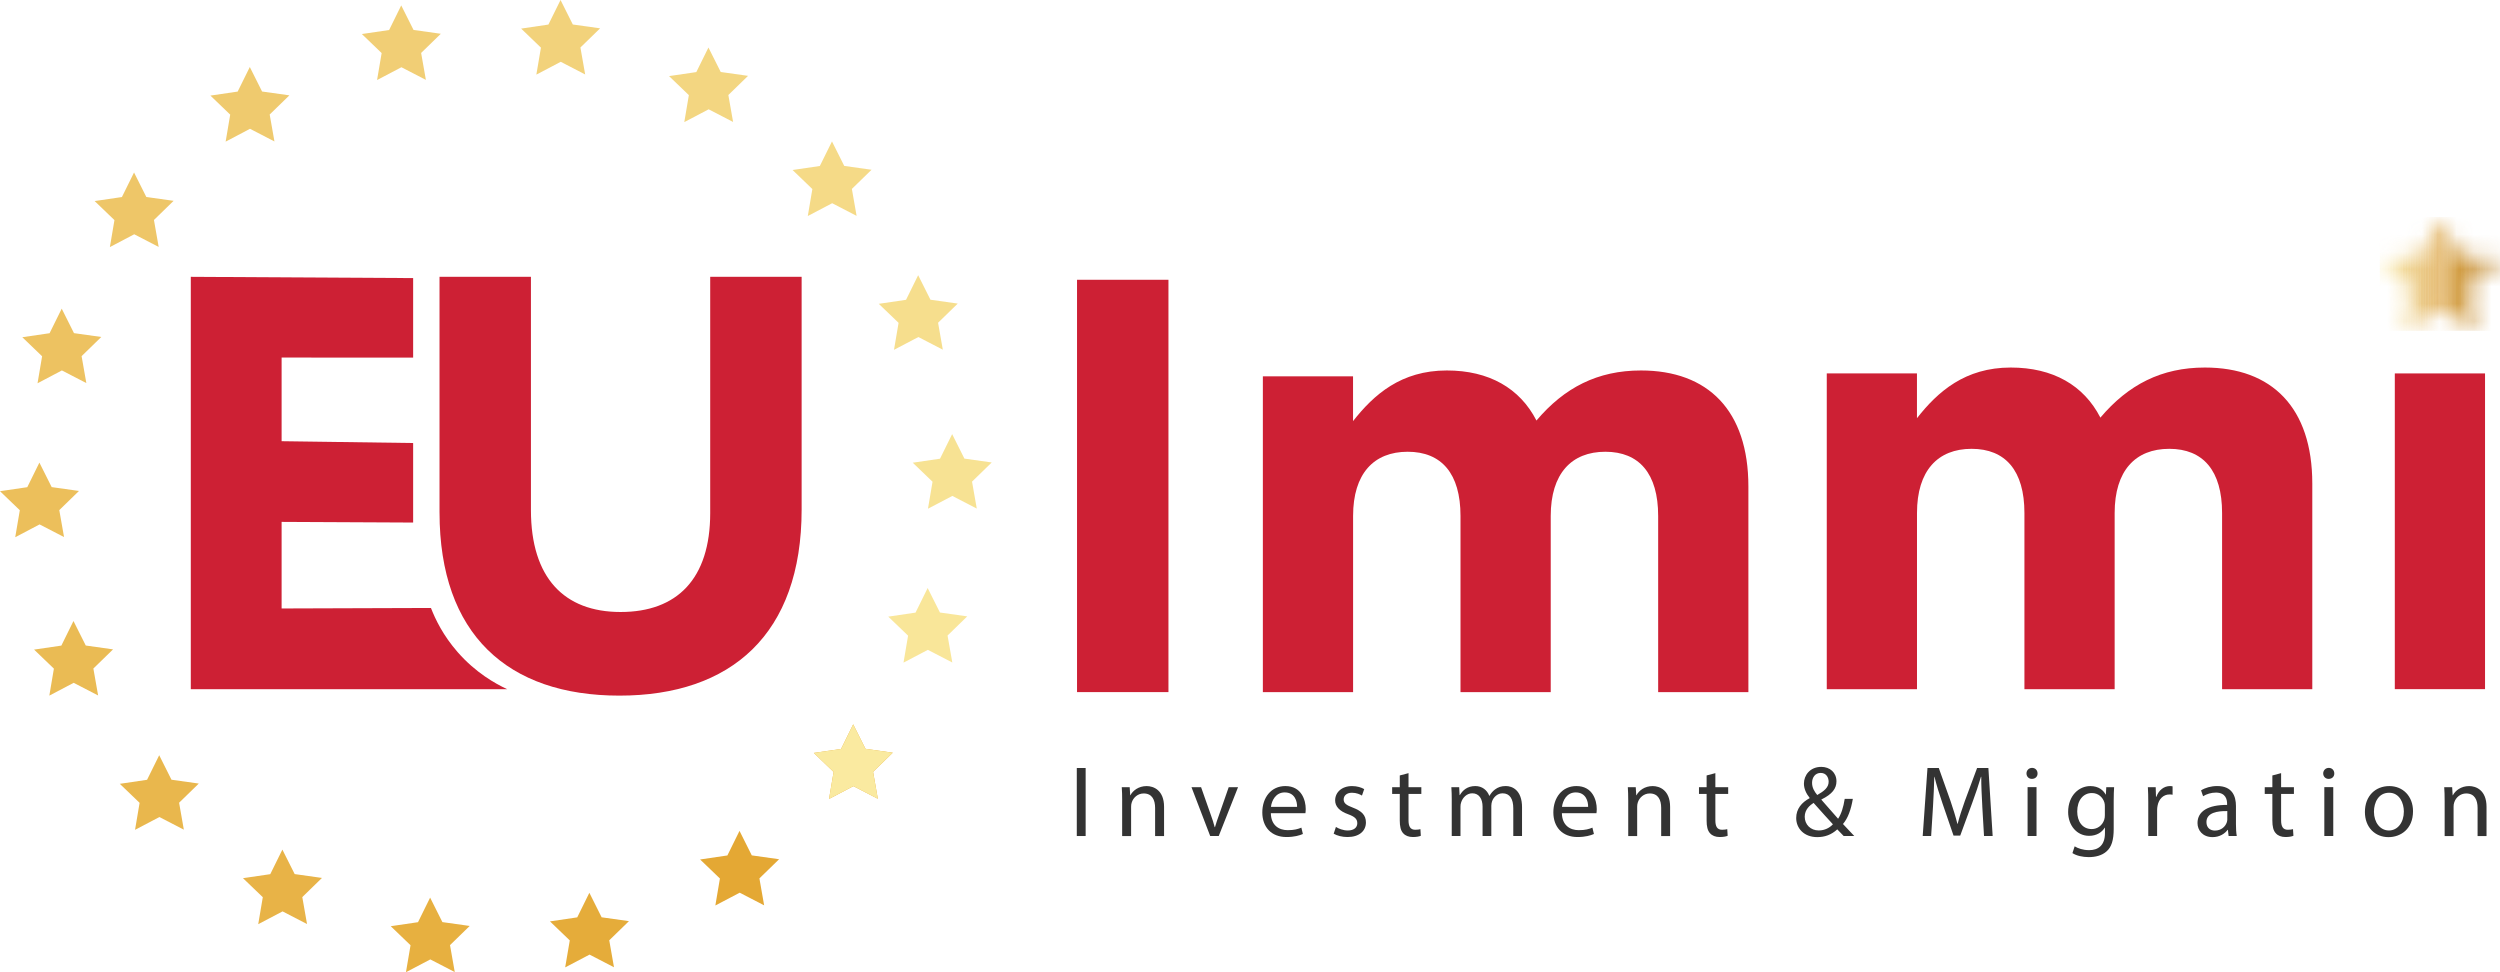 <svg width="144" height="56" viewBox="0 0 144 56" fill="none" xmlns="http://www.w3.org/2000/svg">
<g clip-path="url(#clip0_997_8179)">
<path d="M10.99 15.945C15.26 15.97 19.528 15.994 23.797 16.018V20.599C21.272 20.597 18.747 20.595 16.221 20.595V25.413C18.746 25.448 21.271 25.483 23.797 25.519V30.099C21.272 30.087 18.747 30.073 16.221 30.061V35.048C19.088 35.038 21.955 35.029 24.823 35.019C25.073 35.667 25.529 36.614 26.362 37.564C27.394 38.742 28.525 39.377 29.214 39.697H10.99V15.945Z" fill="#CD2034"/>
<path d="M25.316 29.517V15.945H30.582V29.381C30.582 33.283 32.496 35.251 35.745 35.251C38.994 35.251 40.908 33.351 40.908 29.551V15.945H46.174V29.346C46.174 36.539 42.106 40.068 35.677 40.068C29.248 40.068 25.317 36.539 25.317 29.516L25.316 29.517Z" fill="#CD2034"/>
<path d="M62.533 44.237V48.155H62.023V44.237H62.533Z" fill="#333333"/>
<path d="M64.637 46.103C64.637 45.813 64.631 45.575 64.613 45.342H65.07L65.1 45.807H65.111C65.252 45.54 65.58 45.278 66.049 45.278C66.441 45.278 67.05 45.511 67.05 46.476V48.156H66.534V46.534C66.534 46.081 66.364 45.703 65.878 45.703C65.538 45.703 65.275 45.941 65.187 46.226C65.164 46.29 65.152 46.377 65.152 46.464V48.156H64.636V46.104L64.637 46.103Z" fill="#333333"/>
<path d="M69.182 45.341L69.738 46.922C69.831 47.178 69.908 47.41 69.966 47.643H69.984C70.048 47.41 70.13 47.178 70.223 46.922L70.774 45.341H71.312L70.199 48.154H69.707L68.629 45.341H69.179H69.182Z" fill="#333333"/>
<path d="M73.201 46.841C73.213 47.532 73.658 47.818 74.174 47.818C74.543 47.818 74.766 47.754 74.959 47.672L75.046 48.038C74.865 48.119 74.554 48.213 74.103 48.213C73.231 48.213 72.709 47.643 72.709 46.794C72.709 45.945 73.213 45.277 74.038 45.277C74.964 45.277 75.21 46.085 75.21 46.602C75.21 46.706 75.198 46.788 75.192 46.84H73.2L73.201 46.841ZM74.712 46.475C74.718 46.149 74.578 45.643 73.998 45.643C73.476 45.643 73.248 46.12 73.207 46.475H74.712Z" fill="#333333"/>
<path d="M76.95 47.632C77.102 47.731 77.371 47.836 77.63 47.836C78.005 47.836 78.18 47.65 78.18 47.418C78.18 47.174 78.034 47.04 77.653 46.9C77.143 46.719 76.904 46.441 76.904 46.103C76.904 45.65 77.272 45.278 77.881 45.278C78.168 45.278 78.42 45.359 78.578 45.453L78.449 45.825C78.338 45.756 78.133 45.662 77.87 45.662C77.565 45.662 77.395 45.837 77.395 46.046C77.395 46.278 77.565 46.383 77.933 46.523C78.426 46.709 78.677 46.953 78.677 47.371C78.677 47.865 78.291 48.213 77.617 48.213C77.307 48.213 77.02 48.137 76.82 48.021L76.949 47.632H76.95Z" fill="#333333"/>
<path d="M81.131 44.534V45.342H81.869V45.731H81.131V47.248C81.131 47.597 81.23 47.794 81.517 47.794C81.652 47.794 81.751 47.777 81.816 47.759L81.839 48.142C81.74 48.183 81.582 48.213 81.382 48.213C81.142 48.213 80.949 48.137 80.826 47.997C80.68 47.846 80.627 47.596 80.627 47.265V45.73H80.188V45.341H80.627V44.666L81.131 44.533V44.534Z" fill="#333333"/>
<path d="M83.621 46.102C83.621 45.812 83.615 45.574 83.598 45.341H84.049L84.072 45.794H84.09C84.248 45.527 84.511 45.277 84.98 45.277C85.366 45.277 85.659 45.509 85.783 45.84H85.795C85.882 45.683 85.994 45.561 86.111 45.474C86.281 45.346 86.469 45.276 86.738 45.276C87.113 45.276 87.669 45.52 87.669 46.497V48.153H87.165V46.561C87.165 46.021 86.966 45.695 86.55 45.695C86.257 45.695 86.029 45.91 85.941 46.16C85.918 46.229 85.9 46.323 85.9 46.416V48.153H85.396V46.467C85.396 46.02 85.196 45.694 84.804 45.694C84.482 45.694 84.248 45.95 84.166 46.206C84.136 46.281 84.124 46.369 84.124 46.456V48.153H83.62V46.102L83.621 46.102Z" fill="#333333"/>
<path d="M89.965 46.841C89.977 47.532 90.422 47.818 90.938 47.818C91.307 47.818 91.529 47.754 91.723 47.672L91.81 48.038C91.628 48.119 91.318 48.213 90.867 48.213C89.994 48.213 89.473 47.643 89.473 46.794C89.473 45.945 89.977 45.277 90.802 45.277C91.728 45.277 91.973 46.085 91.973 46.602C91.973 46.706 91.962 46.788 91.956 46.84H89.964L89.965 46.841ZM91.476 46.475C91.482 46.149 91.341 45.643 90.762 45.643C90.24 45.643 90.012 46.12 89.971 46.475H91.476Z" fill="#333333"/>
<path d="M93.785 46.103C93.785 45.813 93.779 45.575 93.762 45.342H94.219L94.248 45.807H94.26C94.4 45.54 94.728 45.278 95.197 45.278C95.589 45.278 96.198 45.511 96.198 46.476V48.156H95.684V46.534C95.684 46.081 95.514 45.703 95.027 45.703C94.687 45.703 94.424 45.941 94.336 46.226C94.313 46.29 94.301 46.377 94.301 46.464V48.156H93.786V46.104L93.785 46.103Z" fill="#333333"/>
<path d="M98.805 44.534V45.342H99.543V45.731H98.805V47.248C98.805 47.597 98.904 47.794 99.191 47.794C99.325 47.794 99.425 47.777 99.49 47.759L99.513 48.142C99.414 48.183 99.256 48.213 99.056 48.213C98.816 48.213 98.623 48.137 98.5 47.997C98.354 47.846 98.301 47.596 98.301 47.265V45.73H97.861V45.341H98.301V44.666L98.805 44.533V44.534Z" fill="#333333"/>
<path d="M106.196 48.154C106.085 48.044 105.979 47.933 105.827 47.771C105.487 48.085 105.107 48.218 104.673 48.218C103.906 48.218 103.461 47.706 103.461 47.119C103.461 46.585 103.783 46.218 104.234 45.975V45.957C104.029 45.702 103.906 45.417 103.906 45.137C103.906 44.66 104.252 44.172 104.907 44.172C105.4 44.172 105.78 44.498 105.78 45.004C105.78 45.416 105.54 45.742 104.913 46.05V46.067C105.247 46.451 105.622 46.881 105.874 47.16C106.056 46.887 106.179 46.509 106.255 46.016H106.723C106.618 46.632 106.448 47.12 106.155 47.463C106.366 47.683 106.571 47.904 106.806 48.154H106.196ZM105.575 47.479C105.342 47.224 104.902 46.747 104.462 46.247C104.251 46.38 103.952 46.63 103.952 47.043C103.952 47.491 104.286 47.834 104.761 47.834C105.101 47.834 105.388 47.683 105.575 47.479ZM104.375 45.09C104.375 45.369 104.503 45.585 104.673 45.793C105.071 45.567 105.33 45.358 105.33 45.026C105.33 44.788 105.195 44.52 104.873 44.52C104.551 44.52 104.375 44.787 104.375 45.09V45.09Z" fill="#333333"/>
<path d="M114.18 46.434C114.151 45.888 114.115 45.23 114.121 44.742H114.104C113.969 45.201 113.805 45.69 113.606 46.23L112.909 48.13H112.523L111.884 46.265C111.696 45.713 111.538 45.207 111.427 44.742H111.415C111.404 45.23 111.374 45.887 111.34 46.474L111.234 48.154H110.748L111.023 44.236H111.674L112.347 46.13C112.511 46.613 112.645 47.043 112.745 47.45H112.762C112.862 47.055 113.002 46.625 113.178 46.13L113.881 44.236H114.531L114.777 48.154H114.279L114.179 46.434H114.18Z" fill="#333333"/>
<path d="M117.363 44.55C117.369 44.724 117.24 44.864 117.035 44.864C116.853 44.864 116.725 44.724 116.725 44.55C116.725 44.375 116.859 44.23 117.047 44.23C117.235 44.23 117.363 44.369 117.363 44.55ZM116.789 48.154V45.34H117.304V48.154H116.789Z" fill="#333333"/>
<path d="M121.773 45.342C121.761 45.545 121.749 45.772 121.749 46.115V47.748C121.749 48.394 121.621 48.789 121.346 49.032C121.07 49.288 120.672 49.37 120.315 49.37C119.957 49.37 119.6 49.289 119.372 49.138L119.5 48.749C119.688 48.865 119.981 48.969 120.332 48.969C120.858 48.969 121.245 48.696 121.245 47.987V47.673H121.234C121.075 47.934 120.771 48.144 120.332 48.144C119.629 48.144 119.125 47.551 119.125 46.772C119.125 45.819 119.752 45.278 120.401 45.278C120.894 45.278 121.163 45.534 121.286 45.767H121.298L121.321 45.343H121.772L121.773 45.342ZM121.24 46.452C121.24 46.365 121.234 46.289 121.211 46.219C121.118 45.923 120.865 45.679 120.491 45.679C119.998 45.679 119.648 46.092 119.648 46.743C119.648 47.295 119.929 47.754 120.485 47.754C120.801 47.754 121.088 47.556 121.199 47.23C121.229 47.144 121.24 47.044 121.24 46.958V46.452V46.452Z" fill="#333333"/>
<path d="M123.74 46.219C123.74 45.887 123.734 45.602 123.717 45.341H124.168L124.185 45.893H124.209C124.338 45.515 124.648 45.277 124.994 45.277C125.053 45.277 125.093 45.283 125.141 45.294V45.777C125.087 45.765 125.035 45.76 124.965 45.76C124.601 45.76 124.344 46.032 124.274 46.417C124.262 46.486 124.25 46.568 124.25 46.655V48.154H123.74V46.219Z" fill="#333333"/>
<path d="M128.368 48.154L128.327 47.799H128.31C128.151 48.02 127.847 48.218 127.443 48.218C126.869 48.218 126.576 47.817 126.576 47.409C126.576 46.73 127.185 46.357 128.281 46.363V46.305C128.281 46.072 128.216 45.653 127.636 45.653C127.373 45.653 127.098 45.734 126.898 45.863L126.781 45.526C127.015 45.374 127.355 45.276 127.713 45.276C128.58 45.276 128.791 45.863 128.791 46.426V47.479C128.791 47.722 128.803 47.961 128.838 48.153H128.369L128.368 48.154ZM128.292 46.719C127.73 46.707 127.091 46.806 127.091 47.352C127.091 47.684 127.313 47.841 127.577 47.841C127.947 47.841 128.181 47.609 128.262 47.37C128.28 47.318 128.292 47.26 128.292 47.207V46.719Z" fill="#333333"/>
<path d="M131.392 44.534V45.342H132.13V45.731H131.392V47.248C131.392 47.597 131.492 47.794 131.779 47.794C131.913 47.794 132.013 47.777 132.077 47.759L132.101 48.142C132.002 48.183 131.843 48.213 131.644 48.213C131.404 48.213 131.211 48.137 131.088 47.997C130.941 47.846 130.888 47.596 130.888 47.265V45.73H130.449V45.341H130.888V44.666L131.392 44.533V44.534Z" fill="#333333"/>
<path d="M134.455 44.55C134.461 44.724 134.332 44.864 134.127 44.864C133.945 44.864 133.816 44.724 133.816 44.55C133.816 44.375 133.951 44.23 134.139 44.23C134.326 44.23 134.455 44.369 134.455 44.55ZM133.881 48.154V45.34H134.396V48.154H133.881Z" fill="#333333"/>
<path d="M138.99 46.725C138.99 47.766 138.263 48.219 137.578 48.219C136.81 48.219 136.219 47.661 136.219 46.772C136.219 45.83 136.84 45.278 137.625 45.278C138.41 45.278 138.99 45.865 138.99 46.725ZM136.74 46.755C136.74 47.371 137.098 47.836 137.601 47.836C138.104 47.836 138.462 47.377 138.462 46.743C138.462 46.266 138.222 45.662 137.613 45.662C137.004 45.662 136.74 46.219 136.74 46.755Z" fill="#333333"/>
<path d="M140.811 46.103C140.811 45.813 140.805 45.575 140.787 45.342H141.244L141.273 45.807H141.285C141.426 45.54 141.754 45.278 142.223 45.278C142.615 45.278 143.224 45.511 143.224 46.476V48.156H142.709V46.534C142.709 46.081 142.539 45.703 142.053 45.703C141.713 45.703 141.449 45.941 141.362 46.226C141.338 46.29 141.326 46.377 141.326 46.464V48.156H140.812V46.104L140.811 46.103Z" fill="#333333"/>
<path d="M62.037 16.115H67.303V39.865H62.037V16.115Z" fill="#CD2034"/>
<path d="M72.738 21.678H77.935V24.257C79.132 22.73 80.704 21.339 83.337 21.339C85.764 21.339 87.543 22.357 88.5 24.223C90.107 22.324 92.022 21.339 94.518 21.339C98.382 21.339 100.707 23.646 100.707 28.023V39.865H95.51V29.719C95.51 27.276 94.416 26.021 92.467 26.021C90.519 26.021 89.322 27.276 89.322 29.719V39.865H84.125V29.719C84.125 27.276 83.032 26.021 81.083 26.021C79.134 26.021 77.938 27.276 77.938 29.719V39.865H72.741V21.678H72.738Z" fill="#CD2034"/>
<path d="M105.221 21.509H110.417V24.088C111.614 22.561 113.187 21.17 115.819 21.17C118.247 21.17 120.025 22.188 120.982 24.055C122.59 22.155 124.504 21.17 127 21.17C130.863 21.17 133.188 23.477 133.188 27.855V39.696H127.992V29.55C127.992 27.107 126.898 25.852 124.949 25.852C123 25.852 121.804 27.107 121.804 29.55V39.696H116.607V29.55C116.607 27.107 115.513 25.852 113.564 25.852C111.616 25.852 110.419 27.107 110.419 29.55V39.696H105.222V21.509H105.221Z" fill="#CD2034"/>
<path d="M137.941 21.509H143.138V39.695H137.941V21.509Z" fill="#CD2034"/>
<mask id="mask0_997_8179" style="mask-type:luminance" maskUnits="userSpaceOnUse" x="137" y="12" width="7" height="8">
<path d="M142.717 19.012L140.567 17.915L138.438 19.051L138.824 16.683L137.078 15.026L139.466 14.659L140.515 12.498L141.605 14.639L144 14.962L142.285 16.652L142.717 19.012Z" fill="white"/>
</mask>
<g mask="url(#mask0_997_8179)">
<path d="M137.102 12.498H137.078V19.052H137.102V12.498Z" fill="#FAEAA0"/>
<path d="M137.143 12.498H137.102V19.052H137.143V12.498Z" fill="#FAEAA0"/>
<path d="M137.184 12.498H137.143V19.052H137.184V12.498Z" fill="#FAE99F"/>
<path d="M137.227 12.498H137.186V19.052H137.227V12.498Z" fill="#FAE99E"/>
<path d="M137.268 12.498H137.227V19.052H137.268V12.498Z" fill="#F9E89D"/>
<path d="M137.309 12.498H137.268V19.052H137.309V12.498Z" fill="#F9E79C"/>
<path d="M137.35 12.498H137.309V19.052H137.35V12.498Z" fill="#F8E69B"/>
<path d="M137.391 12.498H137.35V19.052H137.391V12.498Z" fill="#F8E59A"/>
<path d="M137.434 12.498H137.393V19.052H137.434V12.498Z" fill="#F8E499"/>
<path d="M137.473 12.498H137.432V19.052H137.473V12.498Z" fill="#F7E398"/>
<path d="M137.516 12.498H137.475V19.052H137.516V12.498Z" fill="#F7E397"/>
<path d="M137.557 12.498H137.516V19.052H137.557V12.498Z" fill="#F6E296"/>
<path d="M137.598 12.498H137.557V19.052H137.598V12.498Z" fill="#F6E195"/>
<path d="M137.639 12.498H137.598V19.052H137.639V12.498Z" fill="#F6E094"/>
<path d="M137.682 12.498H137.641V19.052H137.682V12.498Z" fill="#F5DF93"/>
<path d="M137.723 12.498H137.682V19.052H137.723V12.498Z" fill="#F5DF92"/>
<path d="M137.764 12.498H137.723V19.052H137.764V12.498Z" fill="#F5DE91"/>
<path d="M137.805 12.498H137.764V19.052H137.805V12.498Z" fill="#F4DD90"/>
<path d="M137.848 12.498H137.807V19.052H137.848V12.498Z" fill="#F4DC8F"/>
<path d="M137.889 12.498H137.848V19.052H137.889V12.498Z" fill="#F3DB8E"/>
<path d="M137.93 12.498H137.889V19.052H137.93V12.498Z" fill="#F3DA8D"/>
<path d="M137.971 12.498H137.93V19.052H137.971V12.498Z" fill="#F3DA8C"/>
<path d="M138.014 12.498H137.973V19.052H138.014V12.498Z" fill="#F2D98B"/>
<path d="M138.055 12.498H138.014V19.052H138.055V12.498Z" fill="#F2D88A"/>
<path d="M138.096 12.498H138.055V19.052H138.096V12.498Z" fill="#F2D78A"/>
<path d="M138.137 12.498H138.096V19.052H138.137V12.498Z" fill="#F1D689"/>
<path d="M138.178 12.498H138.137V19.052H138.178V12.498Z" fill="#F1D688"/>
<path d="M138.221 12.498H138.18V19.052H138.221V12.498Z" fill="#F1D587"/>
<path d="M138.262 12.498H138.221V19.052H138.262V12.498Z" fill="#F0D486"/>
<path d="M138.303 12.498H138.262V19.052H138.303V12.498Z" fill="#F0D385"/>
<path d="M138.344 12.498H138.303V19.052H138.344V12.498Z" fill="#F0D384"/>
<path d="M138.385 12.498H138.344V19.052H138.385V12.498Z" fill="#EFD283"/>
<path d="M138.428 12.498H138.387V19.052H138.428V12.498Z" fill="#EFD182"/>
<path d="M138.467 12.498H138.426V19.052H138.467V12.498Z" fill="#EFD081"/>
<path d="M138.508 12.498H138.467V19.052H138.508V12.498Z" fill="#EECF80"/>
<path d="M138.551 12.498H138.51V19.052H138.551V12.498Z" fill="#EECF80"/>
<path d="M138.594 12.498H138.553V19.052H138.594V12.498Z" fill="#EECE7F"/>
<path d="M138.633 12.498H138.592V19.052H138.633V12.498Z" fill="#EDCD7E"/>
<path d="M138.674 12.498H138.633V19.052H138.674V12.498Z" fill="#EDCC7D"/>
<path d="M138.717 12.498H138.676V19.052H138.717V12.498Z" fill="#EDCC7C"/>
<path d="M138.76 12.498H138.719V19.052H138.76V12.498Z" fill="#ECCB7B"/>
<path d="M138.799 12.498H138.758V19.052H138.799V12.498Z" fill="#ECCA7A"/>
<path d="M138.84 12.498H138.799V19.052H138.84V12.498Z" fill="#ECC979"/>
<path d="M138.883 12.498H138.842V19.052H138.883V12.498Z" fill="#EBC978"/>
<path d="M138.924 12.498H138.883V19.052H138.924V12.498Z" fill="#EBC877"/>
<path d="M138.965 12.498H138.924V19.052H138.965V12.498Z" fill="#EBC777"/>
<path d="M139.006 12.498H138.965V19.052H139.006V12.498Z" fill="#EAC676"/>
<path d="M139.048 12.498H139.006V19.052H139.048V12.498Z" fill="#EAC675"/>
<path d="M139.09 12.498H139.049V19.052H139.09V12.498Z" fill="#EAC574"/>
<path d="M139.131 12.498H139.09V19.052H139.131V12.498Z" fill="#E9C473"/>
<path d="M139.173 12.498H139.131V19.052H139.173V12.498Z" fill="#E9C372"/>
<path d="M139.214 12.498H139.172V19.052H139.214V12.498Z" fill="#E9C371"/>
<path d="M139.256 12.498H139.215V19.052H139.256V12.498Z" fill="#E8C270"/>
<path d="M139.298 12.498H139.256V19.052H139.298V12.498Z" fill="#E8C170"/>
<path d="M139.339 12.498H139.297V19.052H139.339V12.498Z" fill="#E8C06F"/>
<path d="M139.38 12.498H139.338V19.052H139.38V12.498Z" fill="#E7C06E"/>
<path d="M139.421 12.498H139.379V19.052H139.421V12.498Z" fill="#E7BF6D"/>
<path d="M139.464 12.498H139.422V19.052H139.464V12.498Z" fill="#E7BE6C"/>
<path d="M139.503 12.498H139.461V19.052H139.503V12.498Z" fill="#E6BD6B"/>
<path d="M139.546 12.498H139.504V19.052H139.546V12.498Z" fill="#E6BD6A"/>
<path d="M139.587 12.498H139.545V19.052H139.587V12.498Z" fill="#E6BC69"/>
<path d="M139.628 12.498H139.586V19.052H139.628V12.498Z" fill="#E5BB69"/>
<path d="M139.669 12.498H139.627V19.052H139.669V12.498Z" fill="#E5BB68"/>
<path d="M139.712 12.498H139.67V19.052H139.712V12.498Z" fill="#E5BA67"/>
<path d="M139.753 12.498H139.711V19.052H139.753V12.498Z" fill="#E4B966"/>
<path d="M139.794 12.498H139.752V19.052H139.794V12.498Z" fill="#E4B865"/>
<path d="M139.835 12.498H139.793V19.052H139.835V12.498Z" fill="#E4B864"/>
<path d="M139.876 12.498H139.834V19.052H139.876V12.498Z" fill="#E4B763"/>
<path d="M139.919 12.498H139.877V19.052H139.919V12.498Z" fill="#E3B662"/>
<path d="M139.96 12.498H139.918V19.052H139.96V12.498Z" fill="#E3B662"/>
<path d="M140.001 12.498H139.959V19.052H140.001V12.498Z" fill="#E3B561"/>
<path d="M140.042 12.498H140V19.052H140.042V12.498Z" fill="#E2B460"/>
<path d="M140.083 12.498H140.041V19.052H140.083V12.498Z" fill="#E2B45F"/>
<path d="M140.126 12.498H140.084V19.052H140.126V12.498Z" fill="#E2B35E"/>
<path d="M140.167 12.498H140.125V19.052H140.167V12.498Z" fill="#E1B25D"/>
<path d="M140.208 12.498H140.166V19.052H140.208V12.498Z" fill="#E1B25C"/>
<path d="M140.249 12.498H140.207V19.052H140.249V12.498Z" fill="#E1B15C"/>
<path d="M140.292 12.498H140.25V19.052H140.292V12.498Z" fill="#E1B05B"/>
<path d="M140.333 12.498H140.291V19.052H140.333V12.498Z" fill="#E0B05A"/>
<path d="M140.374 12.498H140.332V19.052H140.374V12.498Z" fill="#E0AF59"/>
<path d="M140.415 12.498H140.373V19.052H140.415V12.498Z" fill="#E0AE58"/>
<path d="M140.456 12.498H140.414V19.052H140.456V12.498Z" fill="#E0AE58"/>
<path d="M140.515 12.498H140.455V19.052H140.515V12.498Z" fill="#E0AE58"/>
<path d="M140.575 12.498H140.516V19.052H140.575V12.498Z" fill="#DFAD57"/>
<path d="M140.634 12.498H140.574V19.052H140.634V12.498Z" fill="#DEAC56"/>
<path d="M140.692 12.498H140.633V19.052H140.692V12.498Z" fill="#DDAB55"/>
<path d="M140.751 12.498H140.691V19.052H140.751V12.498Z" fill="#DDAA54"/>
<path d="M140.811 12.498H140.752V19.052H140.811V12.498Z" fill="#DCA953"/>
<path d="M140.87 12.498H140.811V19.052H140.87V12.498Z" fill="#DBA952"/>
<path d="M140.929 12.498H140.869V19.052H140.929V12.498Z" fill="#DAA851"/>
<path d="M140.987 12.498H140.928V19.052H140.987V12.498Z" fill="#DAA750"/>
<path d="M141.048 12.498H140.988V19.052H141.048V12.498Z" fill="#D9A64F"/>
<path d="M141.106 12.498H141.047V19.052H141.106V12.498Z" fill="#D8A54E"/>
<path d="M141.165 12.498H141.105V19.052H141.165V12.498Z" fill="#D8A54D"/>
<path d="M141.224 12.498H141.164V19.052H141.224V12.498Z" fill="#D7A44C"/>
<path d="M141.284 12.498H141.225V19.052H141.284V12.498Z" fill="#D6A34B"/>
<path d="M141.343 12.498H141.283V19.052H141.343V12.498Z" fill="#D6A24B"/>
<path d="M141.401 12.498H141.342V19.052H141.401V12.498Z" fill="#D5A14A"/>
<path d="M141.46 12.498H141.4V19.052H141.46V12.498Z" fill="#D4A149"/>
<path d="M141.52 12.498H141.461V19.052H141.52V12.498Z" fill="#D4A048"/>
<path d="M141.579 12.498H141.52V19.052H141.579V12.498Z" fill="#D39F47"/>
<path d="M141.638 12.498H141.578V19.052H141.638V12.498Z" fill="#D39E46"/>
<path d="M141.696 12.498H141.637V19.052H141.696V12.498Z" fill="#D29E45"/>
<path d="M141.755 12.498H141.695V19.052H141.755V12.498Z" fill="#D19D44"/>
<path d="M141.815 12.498H141.756V19.052H141.815V12.498Z" fill="#D19C44"/>
<path d="M141.874 12.498H141.814V19.052H141.874V12.498Z" fill="#D09C43"/>
<path d="M141.933 12.498H141.873V19.052H141.933V12.498Z" fill="#D09B42"/>
<path d="M141.991 12.498H141.932V19.052H141.991V12.498Z" fill="#CF9A41"/>
<path d="M142.052 12.498H141.992V19.052H142.052V12.498Z" fill="#CF9A40"/>
<path d="M142.11 12.498H142.051V19.052H142.11V12.498Z" fill="#CE9940"/>
<path d="M142.169 12.498H142.109V19.052H142.169V12.498Z" fill="#CD983F"/>
<path d="M142.227 12.498H142.168V19.052H142.227V12.498Z" fill="#CD973E"/>
<path d="M142.288 12.498H142.229V19.052H142.288V12.498Z" fill="#CC973D"/>
<path d="M142.347 12.498H142.287V19.052H142.347V12.498Z" fill="#CC963D"/>
<path d="M142.405 12.498H142.346V19.052H142.405V12.498Z" fill="#CB953C"/>
<path d="M142.464 12.498H142.404V19.052H142.464V12.498Z" fill="#CB953B"/>
<path d="M142.524 12.498H142.465V19.052H142.524V12.498Z" fill="#CA943A"/>
<path d="M142.583 12.498H142.523V19.052H142.583V12.498Z" fill="#CA933A"/>
<path d="M142.642 12.498H142.582V19.052H142.642V12.498Z" fill="#C99339"/>
<path d="M142.7 12.498H142.641V19.052H142.7V12.498Z" fill="#C99238"/>
<path d="M142.761 12.498H142.701V19.052H142.761V12.498Z" fill="#C89238"/>
<path d="M142.819 12.498H142.76V19.052H142.819V12.498Z" fill="#C79137"/>
<path d="M142.878 12.498H142.818V19.052H142.878V12.498Z" fill="#C79036"/>
<path d="M142.938 12.498H142.879V19.052H142.938V12.498Z" fill="#C69035"/>
<path d="M142.997 12.498H142.938V19.052H142.997V12.498Z" fill="#C68F35"/>
<path d="M143.056 12.498H142.996V19.052H143.056V12.498Z" fill="#C58E34"/>
<path d="M143.114 12.498H143.055V19.052H143.114V12.498Z" fill="#C58E33"/>
<path d="M143.173 12.498H143.113V19.052H143.173V12.498Z" fill="#C48D33"/>
<path d="M143.233 12.498H143.174V19.052H143.233V12.498Z" fill="#C48C32"/>
<path d="M143.292 12.498H143.232V19.052H143.292V12.498Z" fill="#C38C31"/>
<path d="M143.351 12.498H143.291V19.052H143.351V12.498Z" fill="#C38B31"/>
<path d="M143.409 12.498H143.35V19.052H143.409V12.498Z" fill="#C28B30"/>
<path d="M143.468 12.498H143.408V19.052H143.468V12.498Z" fill="#C28A30"/>
<path d="M143.528 12.498H143.469V19.052H143.528V12.498Z" fill="#C1892F"/>
<path d="M143.587 12.498H143.527V19.052H143.587V12.498Z" fill="#C1892F"/>
<path d="M143.645 12.498H143.586V19.052H143.645V12.498Z" fill="#C0882E"/>
<path d="M143.704 12.498H143.645V19.052H143.704V12.498Z" fill="#C0882E"/>
<path d="M143.765 12.498H143.705V19.052H143.765V12.498Z" fill="#BF872D"/>
<path d="M143.823 12.498H143.764V19.052H143.823V12.498Z" fill="#BF862D"/>
<path d="M143.882 12.498H143.822V19.052H143.882V12.498Z" fill="#BE862C"/>
<path d="M143.94 12.498H143.881V19.052H143.94V12.498Z" fill="#BE852C"/>
<path d="M144.001 12.498H143.941V19.052H144.001V12.498Z" fill="#BD852C"/>
</g>
<path d="M51.424 43.355L50.29 44.459L50.564 46.011L49.155 45.282L47.752 46.02L48.016 44.465L46.875 43.369L48.446 43.138L49.144 41.722L49.852 43.133L51.424 43.355Z" fill="#E3A52E"/>
<path d="M44.876 49.492L43.742 50.595L44.015 52.148L42.607 51.419L41.204 52.156L41.467 50.602L40.326 49.506L41.897 49.274L42.596 47.858L43.303 49.27L44.876 49.492Z" fill="#E4A834"/>
<path d="M36.227 53.058L35.093 54.161L35.366 55.714L33.958 54.985L32.554 55.722L32.819 54.168L31.678 53.072L33.249 52.84L33.947 51.424L34.654 52.836L36.227 53.058Z" fill="#E5AC3A"/>
<path d="M27.055 53.335L25.921 54.439L26.194 55.991L24.786 55.262L23.383 55.999L23.647 54.446L22.506 53.349L24.077 53.118L24.775 51.702L25.482 53.113L27.055 53.335Z" fill="#E7B040"/>
<path d="M18.545 50.569L17.412 51.673L17.685 53.225L16.276 52.496L14.874 53.233L15.137 51.679L13.996 50.583L15.567 50.352L16.265 48.937L16.973 50.347L18.545 50.569Z" fill="#E8B347"/>
<path d="M11.45 45.133L10.316 46.237L10.589 47.789L9.182 47.061L7.778 47.798L8.041 46.244L6.9 45.148L8.471 44.916L9.17 43.501L9.877 44.912L11.45 45.133Z" fill="#E9B74D"/>
<path d="M6.512 37.404L5.378 38.507L5.652 40.059L4.243 39.33L2.841 40.068L3.104 38.514L1.963 37.417L3.534 37.186L4.232 35.77L4.94 37.182L6.512 37.404Z" fill="#EABB54"/>
<path d="M4.549 28.279L3.415 29.383L3.689 30.935L2.28 30.206L0.877 30.944L1.141 29.39L0 28.293L1.571 28.062L2.269 26.646L2.977 28.057L4.549 28.279Z" fill="#ECBF5B"/>
<path d="M5.834 19.41L4.7 20.514L4.973 22.066L3.565 21.337L2.162 22.076L2.425 20.521L1.285 19.424L2.856 19.193L3.555 17.778L4.261 19.189L5.834 19.41Z" fill="#EDC261"/>
<path d="M10 11.568L8.867 12.671L9.14 14.223L7.731 13.494L6.329 14.232L6.592 12.678L5.451 11.581L7.022 11.35L7.721 9.935L8.428 11.346L10 11.568Z" fill="#EEC668"/>
<path d="M16.669 5.492L15.534 6.596L15.808 8.148L14.4 7.419L12.997 8.158L13.26 6.603L12.119 5.506L13.69 5.275L14.389 3.86L15.096 5.271L16.669 5.492Z" fill="#EFCA6E"/>
<path d="M25.391 1.946L24.257 3.05L24.531 4.602L23.122 3.873L21.719 4.61L21.983 3.056L20.842 1.96L22.413 1.729L23.111 0.312L23.819 1.724L25.391 1.946Z" fill="#F1CE75"/>
<path d="M34.566 1.632L33.432 2.736L33.706 4.289L32.298 3.56L30.894 4.298L31.158 2.744L30.018 1.647L31.588 1.415L32.287 0L32.994 1.411L34.566 1.632Z" fill="#F2D27B"/>
<path d="M43.087 4.369L41.953 5.473L42.226 7.025L40.818 6.296L39.415 7.034L39.678 5.48L38.537 4.383L40.108 4.152L40.806 2.737L41.514 4.147L43.087 4.369Z" fill="#F3D681"/>
<path d="M50.201 9.778L49.068 10.882L49.34 12.434L47.933 11.705L46.529 12.443L46.792 10.889L45.652 9.792L47.223 9.561L47.922 8.146L48.629 9.557L50.201 9.778Z" fill="#F5DA87"/>
<path d="M55.166 17.486L54.033 18.59L54.306 20.142L52.898 19.413L51.494 20.15L51.758 18.596L50.617 17.5L52.188 17.269L52.886 15.852L53.594 17.264L55.166 17.486Z" fill="#F6DE8D"/>
<path d="M57.123 26.638L55.989 27.742L56.262 29.294L54.855 28.565L53.451 29.302L53.714 27.748L52.574 26.652L54.145 26.421L54.844 25.005L55.55 26.416L57.123 26.638Z" fill="#F7E293"/>
<path d="M55.713 35.503L54.579 36.607L54.853 38.16L53.444 37.431L52.042 38.168L52.305 36.614L51.164 35.518L52.735 35.286L53.433 33.87L54.141 35.281L55.713 35.503Z" fill="#F9E699"/>
<path d="M51.424 43.355L50.29 44.459L50.564 46.011L49.155 45.282L47.752 46.02L48.016 44.465L46.875 43.369L48.446 43.138L49.144 41.722L49.852 43.133L51.424 43.355Z" fill="#FAEAA0"/>
</g>
<defs>
<clipPath id="clip0_997_8179">
<rect width="144" height="56" fill="white"/>
</clipPath>
</defs>
</svg>
